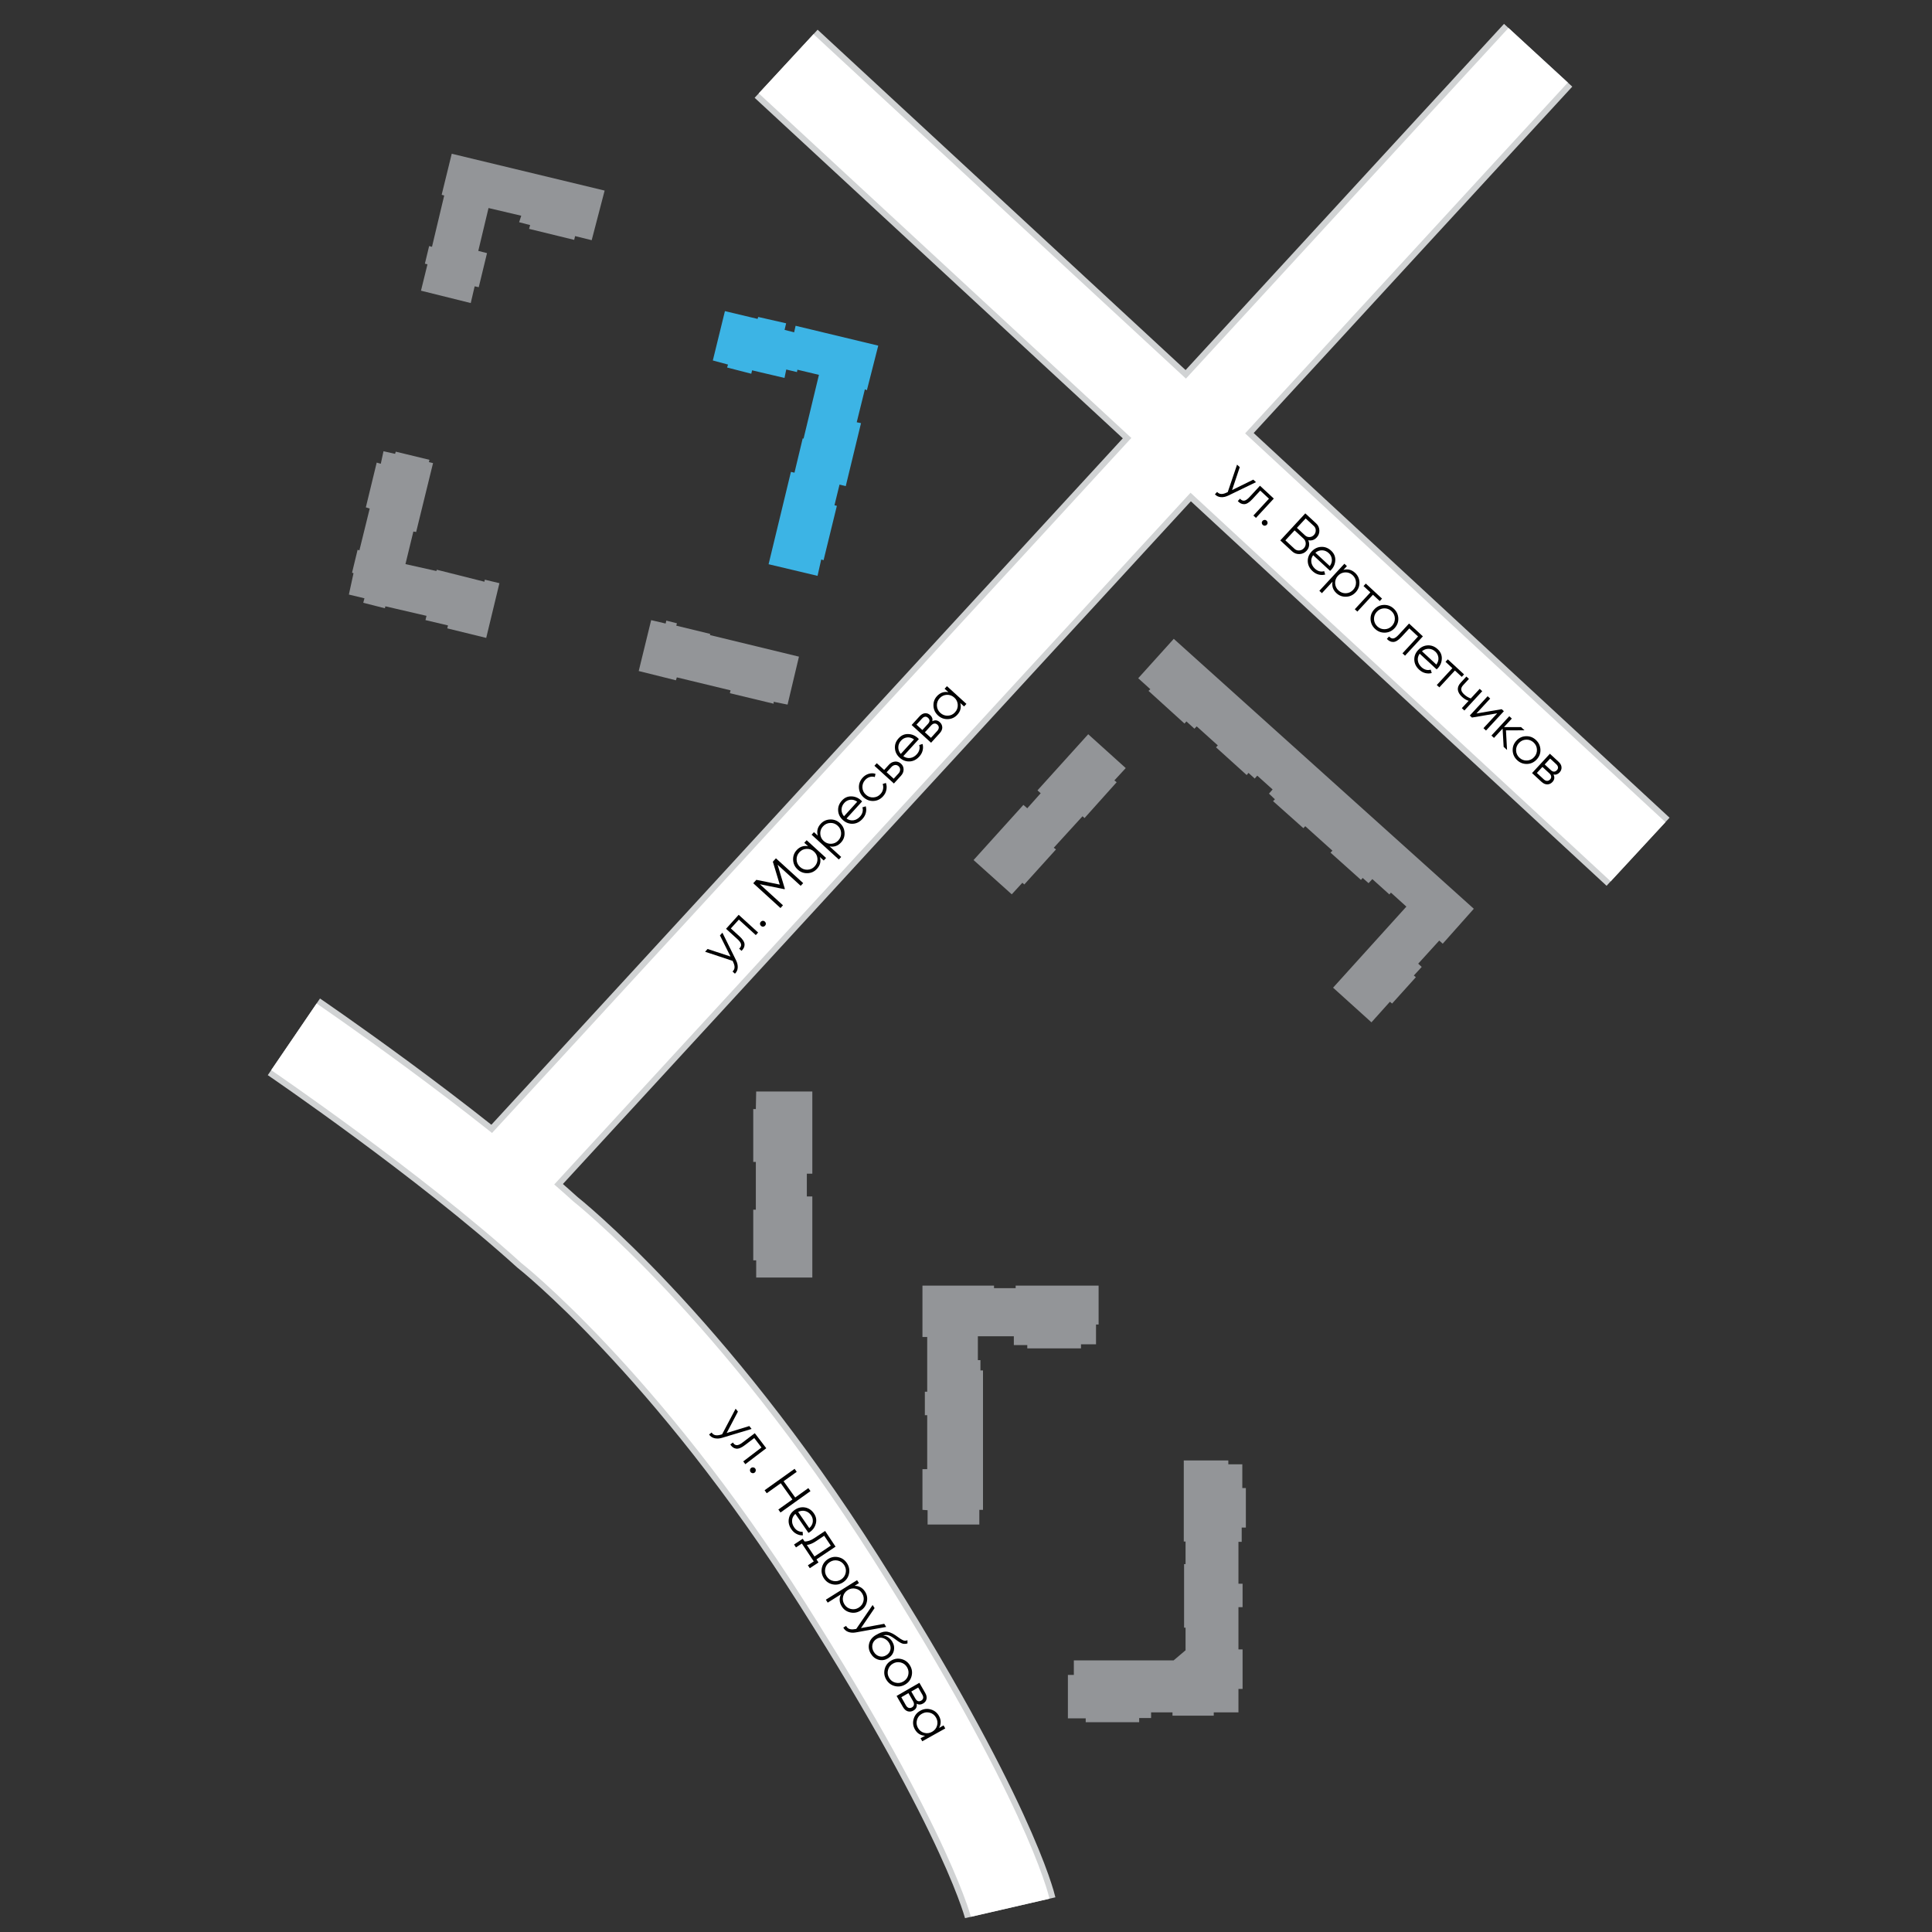 <?xml version="1.0" encoding="utf-8"?>
<!-- Generator: Adobe Illustrator 26.1.0, SVG Export Plug-In . SVG Version: 6.00 Build 0)  -->
<svg version="1.1" baseProfile="basic" xmlns="http://www.w3.org/2000/svg" xmlns:xlink="http://www.w3.org/1999/xlink" x="0px"
	 y="0px" viewBox="0 0 500 500" xml:space="preserve">
<rect x="0" y="0" width="500" height="500" fill="#333333" stroke="none"/>
<style type="text/css">
	.st0{fill:none;}
	.st1{fill:none;stroke:#D1D3D4;stroke-width:24.002;stroke-miterlimit:10;}
	.st2{fill:none;stroke:#FFFFFF;stroke-width:20.872;stroke-miterlimit:10;}
	.st3{fill:#939598;}
	.st4{fill:#3CB4E5;}
</style>
<g id="Layer_1">
</g>
<g id="Layer_3">
</g>
<g id="Layer_4">
</g>
<g id="Layer_5">
	<rect x="0" y="0" class="st0" width="500" height="500"/>
	<g>
		<line class="st1" x1="129.25" y1="306.55" x2="398.07" y2="14.3"/>
		<path class="st1" d="M261.44,493.72c0,0-5.36-23.25-44.31-84.64c-38.94-61.39-75.5-90.2-75.5-90.2
			c-26.3-23.8-65.57-50.55-65.57-50.55"/>
		<path class="st2" d="M261.44,493.72c0,0-5.36-23.25-44.31-84.64c-38.94-61.39-75.5-90.2-75.5-90.2
			c-26.3-23.8-65.57-50.55-65.57-50.55"/>
		<g>
			<path class="st0" d="M142.69,318.88c0,0,36.56,28.81,75.5,90.2c38.94,61.39,44.31,84.64,44.31,84.64"/>
			<path d="M193.92,369.06l0.59,0.75l-7.65,2.3c-0.69,0.21-1.34,0.24-1.94,0.1c-0.6-0.14-1.07-0.46-1.41-0.96l0.66-0.52
				c0.43,0.7,1.19,0.9,2.27,0.59l0.44-0.12l3.5-6.63l0.59,0.75l-2.91,5.54L193.92,369.06z"/>
			<path d="M198.31,374.8l-5.42,4.13l-0.54-0.72l4.72-3.6l-1.87-2.45l-2.42,1.84c-0.9,0.69-1.65,0.99-2.26,0.91
				c-0.6-0.08-1.11-0.44-1.52-1.08l0.67-0.51c0.27,0.44,0.6,0.68,0.99,0.69c0.39,0.02,0.91-0.22,1.57-0.73l3.11-2.37L198.31,374.8z"
				/>
			<path d="M194.73,381.25c-0.2-0.03-0.37-0.13-0.49-0.3c-0.13-0.17-0.17-0.35-0.14-0.56s0.13-0.37,0.3-0.49
				c0.17-0.13,0.35-0.17,0.56-0.14c0.2,0.03,0.37,0.13,0.49,0.3c0.13,0.17,0.17,0.35,0.14,0.56c-0.03,0.2-0.13,0.37-0.3,0.49
				C195.12,381.24,194.93,381.29,194.73,381.25z"/>
			<path d="M209.2,385.12l0.55,0.78l-7.76,5.54l-0.55-0.78l3.63-2.59l-3.01-4.21l-3.63,2.59l-0.55-0.78l7.76-5.54l0.55,0.78
				l-3.4,2.43l3.01,4.21L209.2,385.12z"/>
			<path d="M210.64,391.67c0.57,0.83,0.74,1.7,0.5,2.62c-0.24,0.92-0.75,1.65-1.55,2.2c-0.08,0.06-0.2,0.13-0.36,0.22l-3.39-4.93
				c-0.52,0.47-0.8,1.02-0.85,1.65c-0.05,0.64,0.13,1.25,0.54,1.85c0.29,0.43,0.63,0.74,1.02,0.92s0.78,0.26,1.17,0.23l0.07,0.91
				c-0.57,0.03-1.11-0.09-1.64-0.36c-0.53-0.27-0.98-0.67-1.35-1.22c-0.61-0.88-0.82-1.79-0.65-2.73s0.69-1.7,1.54-2.28
				c0.84-0.58,1.73-0.78,2.66-0.62C209.28,390.3,210.05,390.81,210.64,391.67z M209.92,392.17c-0.4-0.58-0.91-0.95-1.53-1.11
				s-1.23-0.08-1.83,0.23l2.88,4.19c0.54-0.48,0.84-1.03,0.91-1.63C210.41,393.24,210.27,392.68,209.92,392.17z"/>
			<path d="M211.3,403.57l0.53,0.79l-2.25,1.49l-0.5-0.75l1.52-1.01l-3.08-4.63l-1.52,1.01l-0.5-0.75l2.25-1.49l0.46,0.69
				c0.76,0.05,1.61-0.23,2.53-0.85l2.8-1.86l2.7,4.06L211.3,403.57z M208.81,399.84l1.98,2.98l4.22-2.81l-1.71-2.56l-2.07,1.38
				C210.37,399.41,209.56,399.75,208.81,399.84z"/>
			<path d="M215.45,410.02c-0.95-0.21-1.7-0.74-2.24-1.58c-0.54-0.84-0.71-1.74-0.51-2.69s0.73-1.71,1.57-2.25s1.75-0.71,2.7-0.5
				c0.95,0.21,1.7,0.74,2.24,1.58c0.54,0.84,0.71,1.74,0.51,2.69c-0.2,0.96-0.72,1.71-1.57,2.25
				C217.31,410.06,216.41,410.23,215.45,410.02z M213.58,405.94c-0.16,0.72-0.04,1.39,0.37,2.03c0.41,0.63,0.97,1.03,1.69,1.18
				c0.72,0.15,1.4,0.03,2.03-0.38c0.63-0.41,1.03-0.97,1.19-1.69s0.03-1.39-0.37-2.03c-0.41-0.63-0.97-1.03-1.69-1.18
				c-0.72-0.15-1.4-0.03-2.03,0.38C214.13,404.66,213.73,405.22,213.58,405.94z"/>
			<path d="M223.89,411.94c0.52,0.82,0.66,1.71,0.44,2.66s-0.75,1.69-1.6,2.22c-0.85,0.53-1.74,0.69-2.69,0.47
				c-0.95-0.21-1.68-0.73-2.2-1.56c-0.64-1.02-0.71-2.07-0.19-3.13l-3.44,2.16l-0.48-0.76l8.08-5.06l0.48,0.76l-1.13,0.71
				C222.33,410.41,223.24,410.92,223.89,411.94z M218.19,413.18c-0.17,0.72-0.05,1.39,0.35,2.03s0.96,1.04,1.68,1.2
				c0.72,0.16,1.4,0.04,2.03-0.36s1.04-0.96,1.21-1.67c0.17-0.72,0.05-1.39-0.35-2.03s-0.96-1.04-1.68-1.2
				c-0.72-0.16-1.4-0.04-2.03,0.36S218.36,412.47,218.19,413.18z"/>
			<path d="M228.84,420.24l0.5,0.81l-7.86,1.42c-0.71,0.13-1.36,0.09-1.94-0.13c-0.58-0.21-1.01-0.58-1.29-1.12l0.72-0.44
				c0.35,0.74,1.08,1.03,2.18,0.85l0.45-0.07l4.24-6.19l0.5,0.81l-3.52,5.17L228.84,420.24z"/>
			<path d="M225.36,427.95c-0.51-0.84-0.65-1.71-0.43-2.6s0.77-1.61,1.66-2.15c1-0.6,1.85-0.92,2.56-0.94
				c0.71-0.03,1.56,0.28,2.54,0.92c0.19,0.12,0.43,0.29,0.71,0.5c0.29,0.21,0.51,0.37,0.67,0.47c0.16,0.1,0.34,0.2,0.56,0.31
				c0.22,0.1,0.42,0.16,0.61,0.16s0.39-0.05,0.6-0.14l0.02,0.82c-0.21,0.08-0.42,0.13-0.64,0.13c-0.22,0-0.41-0.01-0.57-0.05
				c-0.16-0.04-0.36-0.12-0.61-0.25s-0.43-0.24-0.54-0.32c-0.12-0.08-0.32-0.23-0.6-0.43c-0.28-0.21-0.47-0.34-0.57-0.41
				c-0.56-0.4-1.05-0.66-1.45-0.76c-0.41-0.1-0.85-0.09-1.32,0.05c0.51,0.05,0.97,0.23,1.38,0.54c0.41,0.31,0.74,0.65,0.97,1.04
				c0.47,0.78,0.6,1.58,0.4,2.39c-0.2,0.82-0.7,1.46-1.49,1.94c-0.79,0.47-1.6,0.6-2.44,0.37
				C226.52,429.3,225.86,428.78,225.36,427.95z M226.13,427.49c0.37,0.61,0.85,0.99,1.46,1.16c0.61,0.17,1.19,0.08,1.76-0.26
				c0.58-0.35,0.94-0.82,1.08-1.41c0.15-0.59,0.03-1.2-0.34-1.81c-0.33-0.55-0.81-0.95-1.43-1.19c-0.62-0.24-1.22-0.19-1.79,0.16
				c-0.59,0.36-0.95,0.85-1.09,1.49C225.65,426.27,225.77,426.89,226.13,427.49z"/>
			<path d="M231.54,436.34c-0.94-0.25-1.67-0.81-2.18-1.67s-0.64-1.76-0.4-2.71c0.24-0.95,0.79-1.68,1.66-2.19
				c0.87-0.51,1.77-0.64,2.72-0.39c0.94,0.25,1.67,0.8,2.18,1.67c0.51,0.86,0.64,1.76,0.4,2.71c-0.24,0.95-0.79,1.68-1.66,2.19
				C233.39,436.46,232.49,436.59,231.54,436.34z M229.82,432.19c-0.19,0.71-0.09,1.39,0.29,2.04c0.38,0.65,0.93,1.06,1.64,1.24
				s1.39,0.08,2.04-0.3s1.07-0.93,1.25-1.64s0.09-1.39-0.29-2.04c-0.38-0.65-0.93-1.06-1.64-1.24c-0.71-0.18-1.39-0.08-2.04,0.3
				C230.43,430.93,230.01,431.48,229.82,432.19z"/>
			<path d="M237.23,440.92c0.14,0.78-0.14,1.37-0.82,1.76c-0.48,0.28-0.97,0.34-1.46,0.21c-0.49-0.14-0.91-0.51-1.26-1.11
				l-1.65-2.87l5.9-3.4l1.51,2.63c0.33,0.57,0.44,1.1,0.33,1.59s-0.4,0.86-0.87,1.13C238.33,441.2,237.77,441.22,237.23,440.92z
				 M234.45,441.34c0.2,0.35,0.43,0.56,0.71,0.65c0.27,0.09,0.56,0.05,0.86-0.12c0.28-0.16,0.44-0.38,0.5-0.66
				c0.05-0.28-0.02-0.59-0.22-0.94l-1.2-2.09l-1.84,1.06L234.45,441.34z M238.7,438.58l-1.07-1.85l-1.79,1.03l1.07,1.85
				c0.39,0.68,0.9,0.85,1.51,0.5c0.28-0.16,0.44-0.37,0.49-0.64C238.96,439.21,238.89,438.91,238.7,438.58z"/>
			<path d="M244.19,446.53l0.44,0.79l-5.95,3.32l-0.44-0.78l1.17-0.65c-1.18-0.06-2.06-0.62-2.65-1.67
				c-0.47-0.85-0.58-1.74-0.31-2.67c0.27-0.94,0.84-1.65,1.71-2.13c0.87-0.49,1.78-0.6,2.71-0.34c0.94,0.26,1.64,0.82,2.12,1.66
				c0.59,1.05,0.6,2.1,0.04,3.13L244.19,446.53z M237.31,445.12c-0.2,0.71-0.12,1.39,0.25,2.05c0.37,0.66,0.91,1.09,1.61,1.28
				c0.71,0.2,1.39,0.11,2.05-0.26s1.09-0.91,1.29-1.61c0.2-0.71,0.12-1.39-0.25-2.05c-0.37-0.66-0.91-1.09-1.61-1.28
				c-0.71-0.2-1.39-0.11-2.05,0.26C237.94,443.87,237.51,444.41,237.31,445.12z"/>
		</g>
		<polygon class="st3" points="195.7,282.48 210.23,282.48 210.23,303.75 208.81,303.75 208.81,309.64 210.23,309.64 210.23,330.63 
			195.7,330.63 195.7,326.17 194.94,326.17 194.94,313.06 195.61,313.06 195.61,300.71 194.94,300.71 194.94,287.03 195.61,287.03 
					"/>
		<polygon class="st3" points="238.73,390.75 238.73,380.21 239.96,380.21 239.96,366.25 239.35,366.25 239.35,360.17 
			239.96,360.17 239.96,346.01 238.73,346.01 238.73,332.72 257.25,332.72 257.25,333.38 262.85,333.38 262.85,332.72 
			284.32,332.72 284.32,342.79 283.65,342.79 283.65,347.91 279.76,347.91 279.76,348.96 265.86,348.96 265.86,348.1 262.38,348.1 
			262.38,345.82 253.07,345.82 253.07,352 253.74,352 253.74,354.66 254.4,354.66 254.4,390.75 253.45,390.75 253.45,394.55 
			240.06,394.55 240.06,390.84 		"/>
		<polygon class="st3" points="276.37,433.47 277.91,433.47 277.91,429.7 303.74,429.7 306.82,427.09 306.82,421.24 306.44,421.24 
			306.44,404.79 306.82,404.79 306.82,398.95 306.36,398.95 306.36,377.96 317.89,377.96 317.89,378.96 321.51,378.96 
			321.51,385.11 322.43,385.11 322.43,395.34 321.35,395.34 321.35,399.03 320.51,399.03 320.51,409.87 321.58,409.87 
			321.58,415.94 320.51,415.94 320.51,426.86 321.58,426.86 321.58,437.09 320.51,437.09 320.51,443.16 314.12,443.16 
			314.12,444.01 303.44,444.01 303.44,443.16 297.9,443.16 297.9,444.62 294.82,444.62 294.82,445.7 280.98,445.7 280.98,444.7 
			276.37,444.7 		"/>
		<polygon class="st3" points="108.95,75.23 110.63,68.4 109.96,68.24 111.06,63.68 111.8,63.87 114.96,50.6 114.3,50.41 
			116.91,39.79 156.48,49.32 153.13,62.16 148.83,61.1 148.6,62.08 136.93,59.23 137.2,58.25 134.35,57.51 134.9,55.83 
			126.43,53.84 123.78,64.93 126.04,65.51 123.9,74.33 122.84,74.1 121.83,78.43 		"/>
		<polygon class="st4" points="184.48,93.29 187.61,80.52 196.06,82.53 196.23,82.03 203.45,83.67 203.05,85.37 205.52,86.01 
			205.9,84.31 227.29,89.45 224.35,100.99 223.83,100.75 221.72,109.28 222.83,109.51 218.88,125.81 217.27,125.41 215.96,130.76 
			216.58,130.91 213.14,144.98 212.53,144.79 211.58,149.03 198.91,146.02 204.69,122.12 205.61,122.33 207.74,113.45 
			207.96,113.52 211.94,97.01 206.37,95.68 206.25,96.29 203.48,95.63 203.03,97.81 194.64,95.84 194.43,96.72 188.17,95.11 
			188.41,94.35 		"/>
		<polygon class="st3" points="90.29,153.87 91.49,148.35 91.11,148.21 92.55,142.27 93.01,142.44 95.68,131.62 94.68,131.3 
			97.49,119.72 98.55,120.02 99.25,116.78 102.25,117.46 102.42,116.89 111.14,119 111,119.59 112.07,119.85 107.7,137.68 
			106.98,137.56 104.93,145.99 112.94,147.78 113.05,147.45 125.37,150.55 125.47,150.02 129.25,150.93 125.83,165.09 
			115.75,162.62 115.94,161.86 110.11,160.48 110.38,159.38 99.73,156.91 99.61,157.42 94.01,156 94.32,154.84 		"/>
		<polygon class="st3" points="168.52,160.49 165.3,173.66 174.93,176.06 175.16,175.3 189.07,178.66 188.89,179.4 200.22,182.12 
			200.22,181.62 203.82,182.35 206.77,169.94 183.71,164.35 183.83,164.06 175.02,161.92 175.19,161.31 172.44,160.61 
			172.27,161.37 		"/>
		<polygon class="st3" points="281.63,190.02 291.34,198.78 288.4,201.97 288.99,202.44 280.67,211.72 280.16,211.24 272.71,219.4 
			273.29,219.83 265.09,228.9 264.59,228.46 261.84,231.45 251.96,222.58 264.85,208.31 265.86,209.18 269.33,205.29 268.5,204.55 
					"/>
		<polygon class="st3" points="303.77,165.33 381.42,235.19 373.38,244.23 372.47,243.42 367.03,249.4 367.94,250.24 365.9,252.46 
			366.42,252.9 360.27,259.72 359.71,259.25 354.93,264.58 345,255.61 363.97,234.63 359.97,231.01 359.57,231.48 355.16,227.51 
			354.18,228.56 352.66,227.21 352.22,227.72 344.34,220.66 344.83,220.15 337.8,213.82 337.31,214.33 329.46,207.33 329.95,206.86 
			328.41,205.39 329.35,204.31 325.38,200.74 324.72,201.49 323.11,200.02 322.64,200.58 314.7,193.4 315.17,192.91 309.7,187.98 
			309.12,188.59 307.04,186.7 306.55,187.26 297.23,178.8 297.7,178.36 294.57,175.53 		"/>
		<line class="st1" x1="423.93" y1="220.43" x2="203.45" y2="16.5"/>
		<line class="st2" x1="423.93" y1="220.43" x2="203.45" y2="16.5"/>
		<line class="st2" x1="129.25" y1="306.55" x2="398.07" y2="14.3"/>
		<g>
			<line class="st0" x1="278.1" y1="85.64" x2="423.93" y2="220.43"/>
			<path d="M324.35,124.13l0.7,0.65l-7.19,3.48c-0.65,0.31-1.28,0.45-1.9,0.4c-0.62-0.05-1.13-0.29-1.54-0.73l0.57-0.62
				c0.54,0.62,1.32,0.7,2.33,0.23l0.42-0.19l2.41-7.1l0.7,0.65l-1.99,5.93L324.35,124.13z"/>
			<path d="M329.66,129.03l-4.62,5l-0.66-0.61l4.03-4.36l-2.26-2.09l-2.06,2.23c-0.77,0.83-1.46,1.26-2.07,1.28
				c-0.61,0.02-1.17-0.24-1.68-0.8l0.57-0.62c0.34,0.39,0.71,0.56,1.1,0.51c0.39-0.05,0.86-0.38,1.42-0.99l2.65-2.87L329.66,129.03z
				"/>
			<path d="M327.33,136.05c-0.21,0.01-0.38-0.06-0.54-0.2c-0.15-0.14-0.23-0.32-0.24-0.52c-0.01-0.21,0.06-0.38,0.2-0.54
				c0.14-0.15,0.31-0.23,0.52-0.24c0.21-0.01,0.38,0.06,0.54,0.2c0.15,0.14,0.23,0.32,0.24,0.52c0.01,0.21-0.06,0.38-0.2,0.54
				C327.71,135.96,327.54,136.04,327.33,136.05z"/>
			<path d="M338.58,139.82c0.2,0.46,0.27,0.93,0.2,1.42c-0.07,0.48-0.28,0.92-0.63,1.3c-0.5,0.54-1.11,0.82-1.85,0.85
				s-1.37-0.21-1.91-0.71l-3.05-2.82l6.47-7l2.82,2.61c0.52,0.48,0.79,1.08,0.82,1.78s-0.2,1.32-0.67,1.83
				C340.17,139.74,339.44,139.98,338.58,139.82z M335,142.02c0.35,0.32,0.76,0.47,1.23,0.44c0.47-0.02,0.88-0.22,1.21-0.58
				c0.33-0.35,0.49-0.77,0.48-1.25c-0.01-0.48-0.19-0.88-0.53-1.2l-2.35-2.17l-2.39,2.58L335,142.02z M340.02,136.13l-2.12-1.96
				l-2.26,2.44l2.12,1.96c0.33,0.3,0.71,0.44,1.16,0.42c0.45-0.02,0.83-0.21,1.14-0.55c0.31-0.33,0.46-0.73,0.45-1.18
				C340.52,136.81,340.35,136.43,340.02,136.13z"/>
			<path d="M344.5,142.52c0.74,0.68,1.1,1.5,1.07,2.44s-0.37,1.78-1.03,2.49c-0.07,0.07-0.17,0.17-0.31,0.29l-4.39-4.06
				c-0.4,0.57-0.56,1.17-0.47,1.8c0.09,0.63,0.4,1.2,0.93,1.69c0.38,0.35,0.78,0.58,1.2,0.68c0.42,0.1,0.82,0.09,1.19-0.04
				l0.27,0.88c-0.55,0.15-1.11,0.15-1.68,0.01c-0.57-0.14-1.1-0.44-1.59-0.89c-0.79-0.73-1.2-1.57-1.24-2.52
				c-0.04-0.95,0.29-1.8,1-2.56c0.69-0.75,1.51-1.15,2.46-1.2S343.73,141.81,344.5,142.52z M343.9,143.16
				c-0.52-0.48-1.1-0.73-1.74-0.74s-1.22,0.2-1.74,0.63l3.73,3.45c0.42-0.59,0.6-1.19,0.53-1.79S344.36,143.58,343.9,143.16z"/>
			<path d="M350.7,148.26c0.71,0.66,1.09,1.48,1.12,2.45c0.03,0.97-0.29,1.83-0.96,2.56c-0.68,0.73-1.5,1.12-2.47,1.16
				c-0.97,0.04-1.82-0.27-2.53-0.93c-0.89-0.82-1.22-1.81-1-2.97l-2.75,2.98l-0.66-0.61l6.47-7l0.66,0.61l-0.91,0.98
				C348.8,147.18,349.81,147.44,350.7,148.26z M345.53,150.94c0.03,0.73,0.31,1.36,0.87,1.87s1.2,0.75,1.93,0.72
				s1.36-0.33,1.87-0.88c0.51-0.55,0.75-1.2,0.73-1.93s-0.32-1.36-0.87-1.87c-0.55-0.51-1.2-0.75-1.93-0.72
				c-0.73,0.03-1.36,0.33-1.87,0.88C345.75,149.57,345.5,150.21,345.53,150.94z"/>
			<path d="M357.67,154.92l-0.59,0.64l-1.77-1.64l-4.03,4.36l-0.66-0.61l4.03-4.36l-1.77-1.64l0.59-0.64L357.67,154.92z"/>
			<path d="M358.43,163.73c-0.98,0.03-1.83-0.29-2.56-0.97s-1.12-1.5-1.17-2.48c-0.04-0.98,0.27-1.83,0.96-2.57
				c0.68-0.74,1.51-1.13,2.49-1.16c0.98-0.03,1.83,0.29,2.56,0.97c0.73,0.68,1.12,1.5,1.17,2.48s-0.28,1.83-0.96,2.57
				C360.24,163.31,359.41,163.69,358.43,163.73z M355.59,160.25c0.03,0.73,0.32,1.36,0.87,1.87s1.2,0.75,1.93,0.72
				c0.73-0.03,1.36-0.32,1.87-0.88c0.51-0.55,0.75-1.2,0.73-1.93s-0.32-1.36-0.87-1.87s-1.2-0.75-1.93-0.72
				c-0.74,0.03-1.36,0.33-1.87,0.88C355.81,158.87,355.57,159.51,355.59,160.25z"/>
			<path d="M368.24,164.69l-4.62,5l-0.66-0.61l4.03-4.36l-2.26-2.09l-2.06,2.23c-0.77,0.83-1.46,1.26-2.07,1.28
				c-0.61,0.02-1.17-0.24-1.68-0.8l0.57-0.62c0.34,0.39,0.71,0.56,1.1,0.51c0.39-0.05,0.86-0.38,1.42-0.99l2.65-2.87L368.24,164.69z
				"/>
			<path d="M372.07,168.01c0.74,0.68,1.1,1.5,1.07,2.44s-0.37,1.78-1.03,2.49c-0.07,0.07-0.17,0.17-0.31,0.29l-4.39-4.06
				c-0.4,0.57-0.56,1.17-0.47,1.8c0.09,0.63,0.4,1.2,0.93,1.69c0.38,0.35,0.78,0.58,1.2,0.68c0.42,0.1,0.82,0.09,1.19-0.04
				l0.27,0.88c-0.55,0.15-1.11,0.15-1.68,0.01c-0.57-0.14-1.1-0.44-1.59-0.89c-0.79-0.73-1.2-1.57-1.24-2.52
				c-0.04-0.95,0.29-1.8,1-2.56c0.69-0.75,1.51-1.15,2.46-1.2S371.3,167.3,372.07,168.01z M371.48,168.65
				c-0.52-0.48-1.1-0.73-1.74-0.74c-0.64-0.01-1.22,0.2-1.74,0.63l3.73,3.45c0.42-0.59,0.6-1.19,0.53-1.79
				S371.93,169.07,371.48,168.65z"/>
			<path d="M378.89,174.53l-0.59,0.64l-1.77-1.64l-4.03,4.36l-0.66-0.61l4.03-4.36l-1.77-1.64l0.59-0.64L378.89,174.53z"/>
			<path d="M382.94,178.27l0.66,0.61l-4.62,5l-0.66-0.61l1.76-1.9c-0.57-0.16-1.14-0.5-1.71-1.02c-0.65-0.6-1.01-1.22-1.08-1.84
				c-0.06-0.62,0.18-1.23,0.73-1.82l1.48-1.6l0.66,0.61l-1.48,1.6c-0.39,0.42-0.56,0.82-0.51,1.21c0.05,0.39,0.3,0.79,0.75,1.2
				c0.52,0.48,1.09,0.83,1.72,1.05L382.94,178.27z"/>
			<path d="M388.64,183.54l0.56,0.52l-4.62,5l-0.66-0.61l3.56-3.85l-6.54,1.1l-0.56-0.52l4.62-5l0.66,0.61l-3.56,3.85L388.64,183.54
				z"/>
			<path d="M390.02,194.09l-0.88-0.81l-0.27-4.72l-2.23,2.41l-0.66-0.61l4.62-5l0.66,0.61l-2.04,2.21l4.42-0.01l0.9,0.83l-4.8,0.02
				L390.02,194.09z"/>
			<path d="M395.21,197.71c-0.98,0.03-1.83-0.29-2.56-0.97s-1.12-1.5-1.17-2.48c-0.04-0.98,0.27-1.83,0.96-2.57
				c0.68-0.74,1.51-1.13,2.49-1.16c0.98-0.03,1.83,0.29,2.56,0.97c0.73,0.68,1.12,1.5,1.17,2.48s-0.28,1.83-0.96,2.57
				C397.01,197.29,396.18,197.68,395.21,197.71z M392.36,194.23c0.03,0.73,0.32,1.36,0.87,1.87s1.2,0.75,1.93,0.72
				c0.73-0.03,1.36-0.32,1.87-0.88c0.51-0.55,0.75-1.2,0.73-1.93s-0.32-1.36-0.87-1.87s-1.2-0.75-1.93-0.72
				c-0.74,0.03-1.36,0.33-1.87,0.88C392.58,192.85,392.34,193.5,392.36,194.23z"/>
			<path d="M402.04,200.44c0.36,0.71,0.27,1.35-0.26,1.93c-0.38,0.41-0.82,0.62-1.33,0.63c-0.51,0.01-1.02-0.21-1.53-0.68
				l-2.43-2.25l4.62-5l2.23,2.06c0.49,0.45,0.75,0.92,0.78,1.42c0.04,0.5-0.13,0.94-0.49,1.34
				C403.17,200.39,402.64,200.57,402.04,200.44z M399.51,201.68c0.29,0.27,0.58,0.41,0.87,0.41s0.55-0.12,0.78-0.37
				c0.22-0.23,0.31-0.49,0.28-0.77c-0.03-0.28-0.19-0.56-0.49-0.83l-1.77-1.64l-1.44,1.56L399.51,201.68z M402.75,197.77l-1.57-1.45
				l-1.41,1.52l1.57,1.45c0.58,0.54,1.11,0.54,1.59,0.02c0.22-0.23,0.31-0.48,0.28-0.75C403.18,198.29,403.03,198.03,402.75,197.77z
				"/>
		</g>
		<g>
			<line class="st0" x1="153.71" y1="282.48" x2="335.23" y2="83.21"/>
			<path d="M186.32,242.08l0.64-0.7l3.54,7.16c0.32,0.65,0.46,1.28,0.42,1.9c-0.04,0.62-0.28,1.13-0.72,1.55l-0.62-0.57
				c0.62-0.54,0.69-1.32,0.21-2.33l-0.19-0.42l-7.12-2.36l0.64-0.71l5.94,1.95L186.32,242.08z"/>
			<path d="M191.17,236.75l5.03,4.59l-0.6,0.66l-4.39-4l-2.07,2.28l2.25,2.05c0.84,0.76,1.27,1.45,1.3,2.06
				c0.03,0.61-0.24,1.17-0.78,1.69l-0.62-0.57c0.39-0.35,0.56-0.71,0.5-1.1c-0.05-0.39-0.39-0.86-1-1.41l-2.89-2.63L191.17,236.75z"
				/>
			<path d="M198.2,239.03c0.01,0.21-0.06,0.39-0.2,0.54c-0.14,0.15-0.31,0.24-0.52,0.25c-0.21,0.01-0.39-0.06-0.54-0.2
				c-0.15-0.14-0.24-0.31-0.25-0.52c-0.01-0.21,0.06-0.39,0.2-0.54s0.31-0.24,0.52-0.25c0.21-0.01,0.39,0.06,0.54,0.2
				S198.19,238.82,198.2,239.03z"/>
			<path d="M200.81,222.13l7.05,6.42l-0.64,0.7l-5.98-5.45l1.88,6.23l-0.09,0.1l-6.38-1.29l5.98,5.45l-0.64,0.71l-7.05-6.42
				l0.8-0.88l6.06,1.23l-1.79-5.92L200.81,222.13z"/>
			<path d="M208.15,218.11l0.61-0.66l5.03,4.59l-0.61,0.66l-0.99-0.9c0.32,1.14,0.07,2.15-0.75,3.04c-0.66,0.72-1.47,1.1-2.44,1.14
				c-0.97,0.04-1.83-0.27-2.56-0.95c-0.74-0.67-1.13-1.5-1.18-2.47c-0.05-0.97,0.25-1.82,0.91-2.54c0.81-0.89,1.8-1.23,2.96-1.03
				L208.15,218.11z M208.99,225.08c0.74-0.03,1.36-0.32,1.86-0.88c0.51-0.56,0.74-1.2,0.71-1.94c-0.04-0.73-0.34-1.35-0.89-1.86
				s-1.2-0.75-1.94-0.71c-0.73,0.03-1.35,0.32-1.86,0.88c-0.51,0.56-0.74,1.2-0.71,1.94s0.34,1.35,0.89,1.86
				C207.61,224.88,208.26,225.11,208.99,225.08z"/>
			<path d="M212.38,213.22c0.65-0.72,1.47-1.1,2.44-1.14c0.97-0.04,1.83,0.27,2.57,0.95s1.13,1.5,1.18,2.47
				c0.05,0.97-0.25,1.82-0.91,2.53c-0.81,0.89-1.8,1.23-2.96,1.02l3,2.73l-0.61,0.66l-7.05-6.42l0.61-0.66l0.99,0.9
				C211.32,215.13,211.57,214.11,212.38,213.22z M215.11,218.37c0.74-0.03,1.36-0.33,1.86-0.88c0.51-0.56,0.74-1.2,0.71-1.94
				c-0.04-0.73-0.33-1.35-0.89-1.86c-0.56-0.51-1.2-0.75-1.94-0.71c-0.73,0.03-1.36,0.33-1.86,0.88c-0.51,0.56-0.74,1.2-0.7,1.94
				c0.04,0.73,0.33,1.36,0.89,1.86S214.37,218.4,215.11,218.37z"/>
			<path d="M217.88,207.19c0.68-0.75,1.49-1.11,2.44-1.09c0.95,0.02,1.78,0.36,2.5,1.01c0.07,0.07,0.17,0.17,0.29,0.3l-4.03,4.42
				c0.57,0.4,1.17,0.55,1.8,0.46c0.63-0.09,1.19-0.41,1.68-0.95c0.35-0.38,0.57-0.78,0.67-1.21s0.08-0.82-0.04-1.19l0.87-0.27
				c0.15,0.55,0.16,1.1,0.02,1.68c-0.14,0.57-0.43,1.1-0.88,1.59c-0.72,0.79-1.56,1.21-2.51,1.25c-0.95,0.04-1.81-0.28-2.57-0.98
				c-0.75-0.68-1.16-1.5-1.21-2.45C216.85,208.82,217.18,207.96,217.88,207.19z M218.52,207.78c-0.48,0.52-0.72,1.1-0.73,1.74
				s0.2,1.22,0.64,1.73l3.42-3.76c-0.59-0.42-1.19-0.59-1.8-0.51C219.45,207.05,218.94,207.32,218.52,207.78z"/>
			<path d="M228.53,206.09c-0.69,0.76-1.52,1.16-2.48,1.2c-0.97,0.04-1.82-0.28-2.57-0.96c-0.75-0.68-1.14-1.5-1.19-2.47
				c-0.05-0.97,0.27-1.83,0.96-2.59c0.45-0.5,0.98-0.83,1.58-1.01c0.6-0.18,1.18-0.18,1.75,0.01l-0.18,0.83
				c-0.42-0.14-0.86-0.14-1.31-0.01c-0.45,0.14-0.85,0.39-1.19,0.77c-0.51,0.56-0.74,1.2-0.71,1.94c0.04,0.73,0.33,1.36,0.89,1.86
				c0.56,0.51,1.2,0.75,1.94,0.71c0.73-0.03,1.36-0.33,1.86-0.88c0.34-0.38,0.56-0.79,0.65-1.25s0.06-0.91-0.09-1.35l0.83-0.26
				c0.21,0.58,0.25,1.17,0.12,1.79C229.27,205.05,228.98,205.6,228.53,206.09z"/>
			<path d="M230.07,197.89c0.43-0.47,0.94-0.73,1.53-0.79c0.59-0.06,1.11,0.12,1.57,0.53s0.68,0.92,0.68,1.51
				c0,0.59-0.22,1.12-0.65,1.59l-1.86,2.04l-5.04-4.59l0.61-0.66l1.91,1.74L230.07,197.89z M232.55,200.15
				c0.26-0.28,0.39-0.6,0.4-0.95c0.01-0.35-0.12-0.65-0.39-0.9c-0.28-0.25-0.58-0.35-0.93-0.31c-0.35,0.05-0.65,0.21-0.91,0.49
				l-1.26,1.38l1.83,1.67L232.55,200.15z"/>
			<path d="M232.57,191.06c0.68-0.75,1.49-1.11,2.44-1.09c0.95,0.02,1.78,0.36,2.5,1.01c0.07,0.07,0.17,0.17,0.29,0.3l-4.03,4.42
				c0.57,0.4,1.17,0.55,1.81,0.46c0.63-0.09,1.19-0.41,1.68-0.95c0.35-0.38,0.57-0.78,0.67-1.21c0.1-0.42,0.08-0.82-0.04-1.19
				l0.87-0.27c0.15,0.55,0.16,1.1,0.02,1.68c-0.14,0.57-0.43,1.1-0.88,1.59c-0.72,0.79-1.56,1.21-2.51,1.25
				c-0.95,0.04-1.81-0.28-2.57-0.98c-0.75-0.68-1.16-1.5-1.21-2.45C231.54,192.69,231.86,191.83,232.57,191.06z M233.21,191.65
				c-0.48,0.52-0.72,1.1-0.73,1.74c-0.01,0.64,0.2,1.22,0.64,1.73l3.42-3.76c-0.59-0.42-1.19-0.59-1.8-0.51
				C234.14,190.93,233.63,191.19,233.21,191.65z"/>
			<path d="M241.29,186.65c0.7-0.37,1.35-0.28,1.93,0.25c0.41,0.37,0.62,0.82,0.64,1.33c0.02,0.51-0.21,1.03-0.67,1.54l-2.23,2.45
				l-5.03-4.59l2.05-2.25c0.44-0.49,0.92-0.75,1.41-0.79c0.5-0.04,0.94,0.12,1.34,0.48C241.23,185.52,241.42,186.05,241.29,186.65z
				 M238.62,185.96l-1.44,1.58l1.53,1.39l1.44-1.58c0.53-0.58,0.54-1.11,0.01-1.59c-0.24-0.21-0.49-0.31-0.76-0.27
				S238.87,185.68,238.62,185.96z M242.55,189.17c0.27-0.3,0.4-0.59,0.41-0.87s-0.12-0.55-0.38-0.78c-0.23-0.21-0.49-0.3-0.77-0.27
				s-0.56,0.2-0.83,0.49l-1.62,1.78l1.57,1.43L242.55,189.17z"/>
			<path d="M244.46,178.25l0.61-0.67l5.04,4.59l-0.61,0.66l-0.99-0.9c0.32,1.14,0.07,2.15-0.75,3.04c-0.66,0.72-1.47,1.1-2.44,1.14
				c-0.97,0.04-1.83-0.27-2.56-0.95c-0.74-0.67-1.13-1.49-1.18-2.47c-0.05-0.97,0.25-1.82,0.91-2.53c0.81-0.89,1.8-1.23,2.96-1.02
				L244.46,178.25z M245.3,185.22c0.74-0.03,1.36-0.32,1.86-0.88c0.51-0.56,0.74-1.2,0.71-1.94c-0.04-0.73-0.33-1.36-0.89-1.86
				c-0.56-0.51-1.2-0.75-1.94-0.72c-0.73,0.03-1.36,0.33-1.86,0.88c-0.51,0.56-0.74,1.2-0.71,1.94c0.04,0.73,0.34,1.36,0.89,1.86
				S244.57,185.25,245.3,185.22z"/>
		</g>
	</g>
</g>
</svg>
